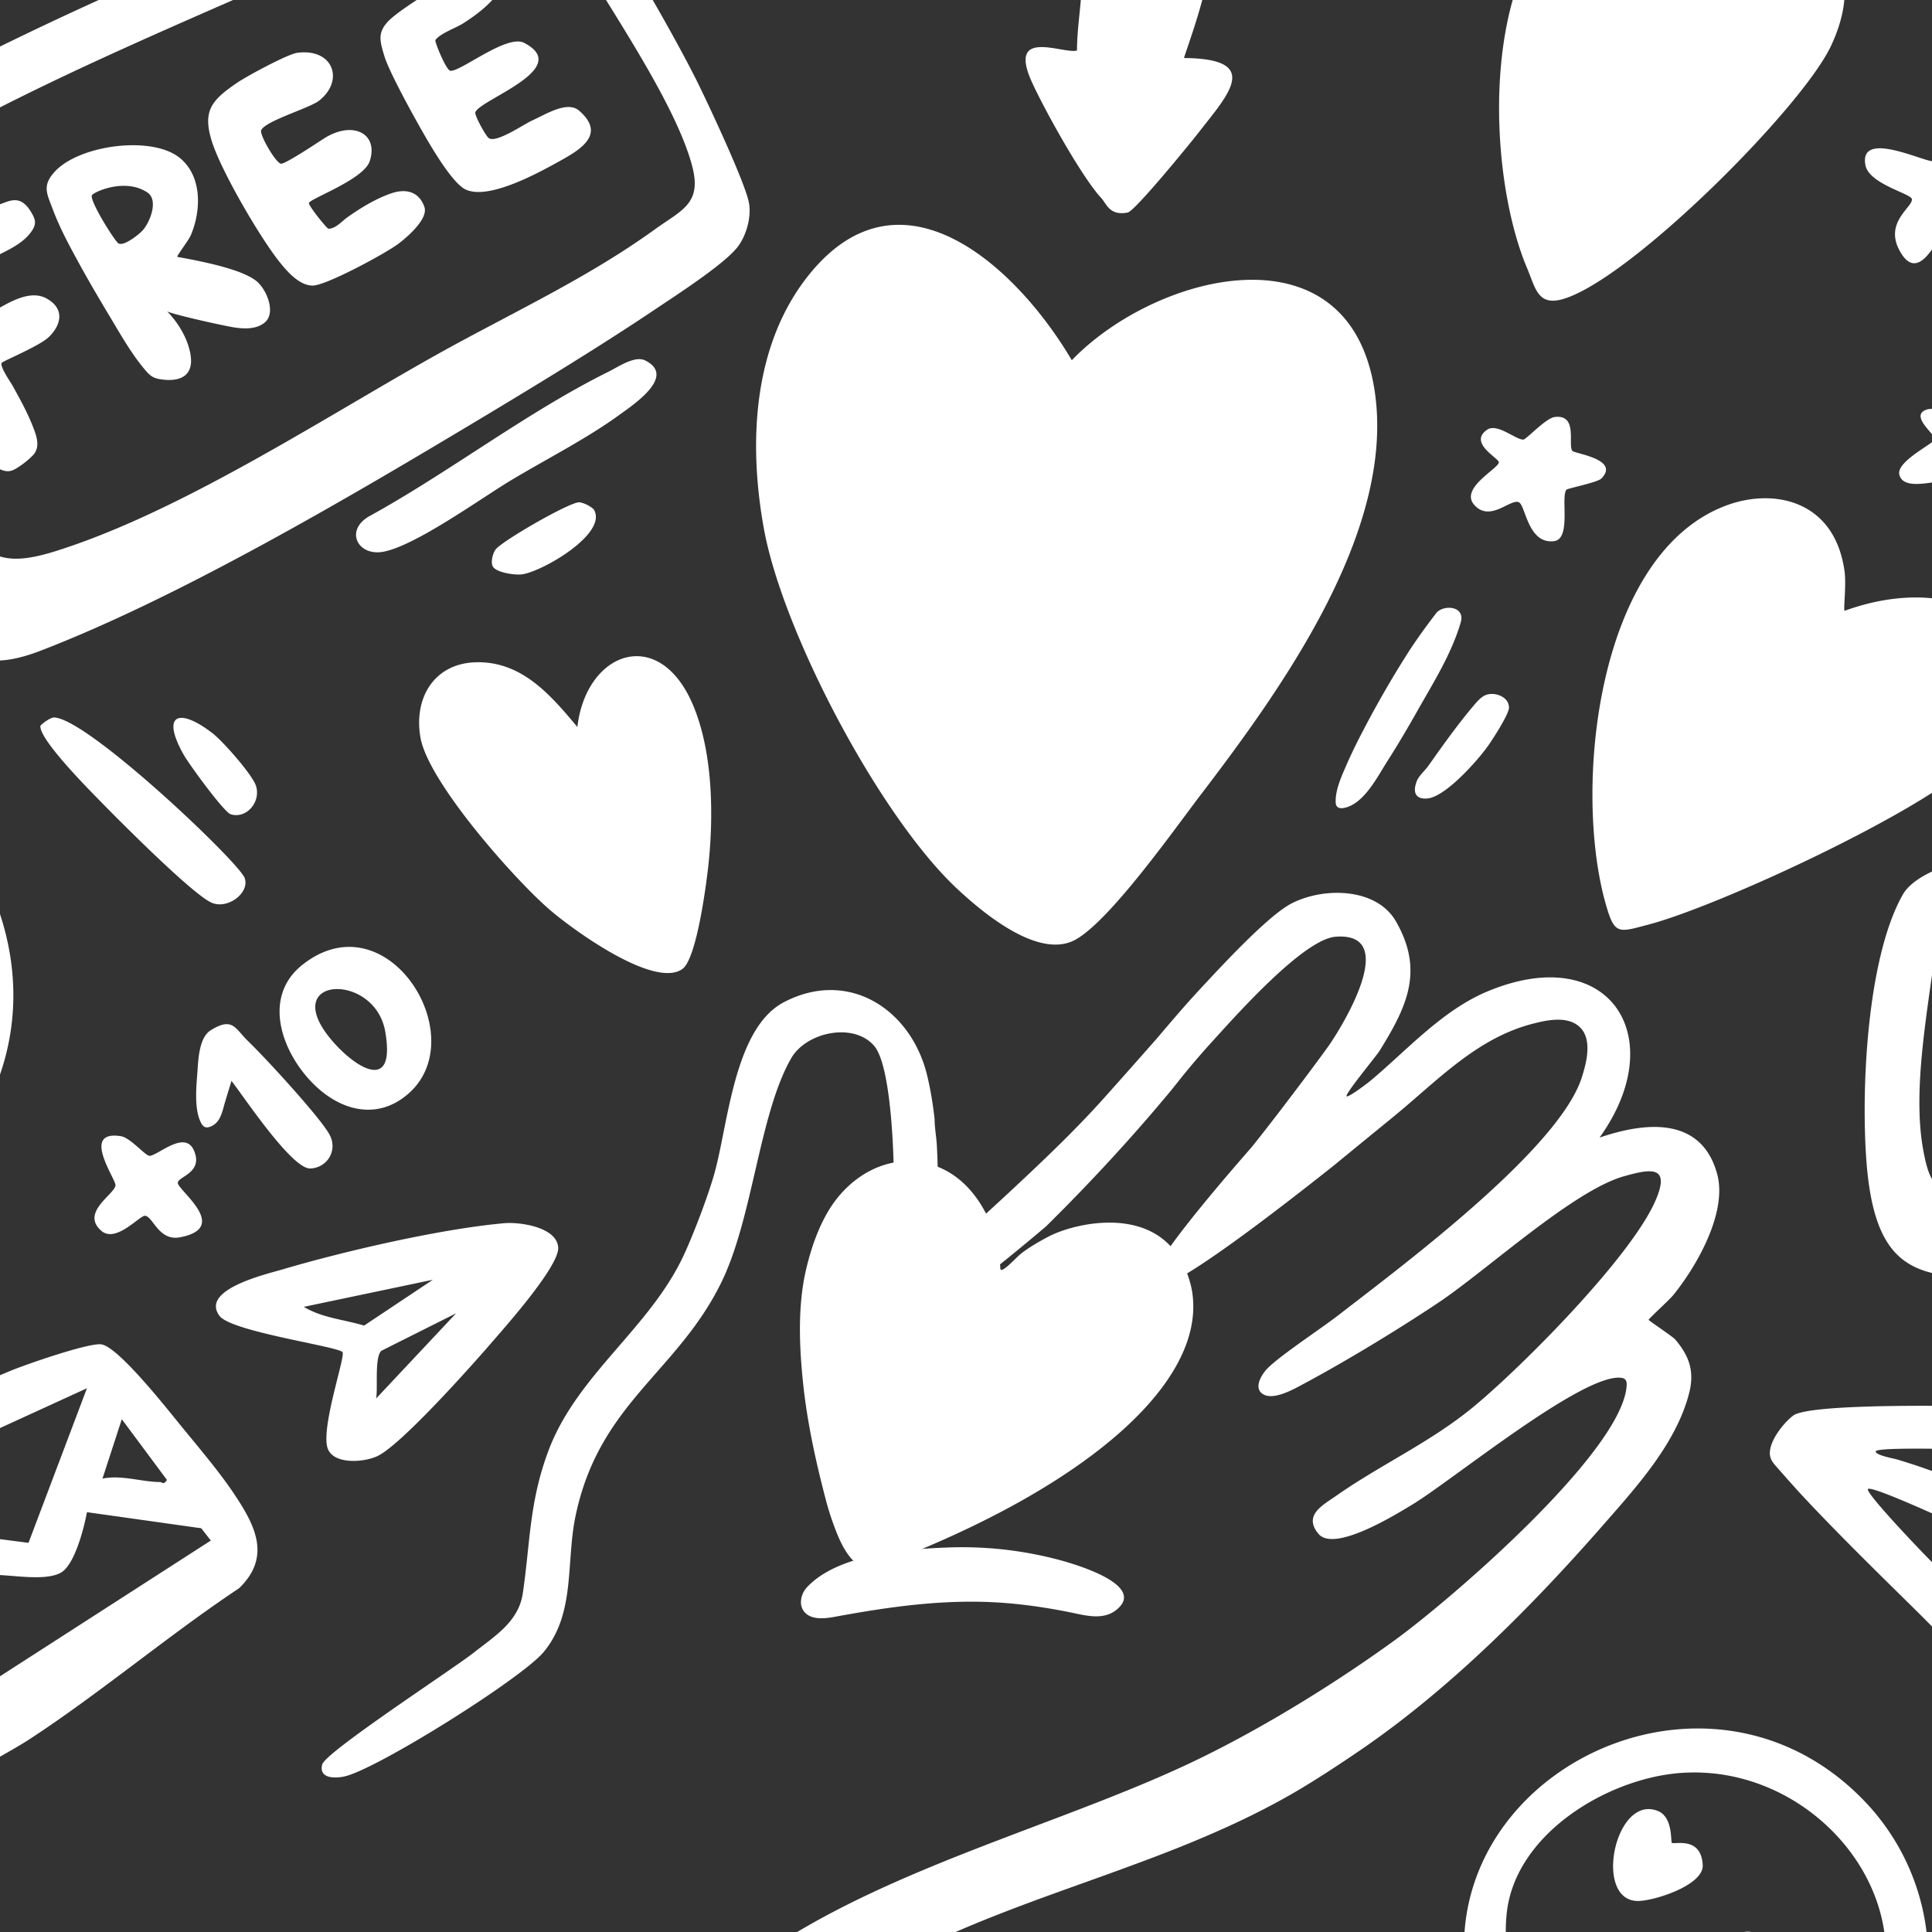 <svg width="400" height="400" fill="none" xmlns="http://www.w3.org/2000/svg"><rect width="100%" height="100%" fill="#333333" stroke="none"/><path d="M248.542 164.618c-5.48 7.19-18.743 26.03-25.917 29.95-7.551 4.125-19.076-5.511-24.529-10.623-15.987-14.985-36.025-52.965-39.938-74.471-3.228-17.732-2.357-38.235 9.497-52.79 19.261-23.654 43.158-.968 54.25 17.902 17.117-17.813 56.641-28.255 62.535 5.322 5.136 29.261-19.133 62.724-35.894 84.714l-.004-.004ZM381.941 126.449c5.197-1.881 10.762-2.965 16.319-2.713 5.02.224 10.403 1.85 13.956 5.561 3.324 3.475 4.582 8.247 4.377 12.965-.24 5.441-4.466 12.008-8.352 15.743-10.584 10.182-52.33 29.567-66.92 33.413-6.331 1.672-7.043 2.226-8.92-4.431-6.703-23.781-1.889-72.597 25.259-82.423 9.753-3.53 22.206-.91 24.23 13.692.422 3.038-.329 8.332.054 8.197l-.003-.004ZM352.019-5.097c.681.592 4.214-3.525 5.162-4.187 17.028-11.854 30.902-.406 21.931 18.739-6.11 13.045-42.388 49.214-55.94 52.574-4.834 1.2-5.322-2.543-6.97-6.425-8.305-19.543-9.664-60.944 8.839-75.124 9.71-7.442 21.668-4.234 25.623 7.488.465 1.374 1.091 6.703 1.355 6.935ZM37.469 295.206c3.367 4.106 7.774 9.315 10.692 13.634 4.466 6.617 8.255 13.312 1.343 19.984-14.729 9.799-29.075 21.966-43.827 31.545-2.237 1.451-14.192 8.289-15.98 8.614-6.211 1.13-13.518-8.475-17.117-12.856-5.329-6.482-23.78-32.237-24.458-39.188-.569-5.836 6.796-9.377 11.277-11.969 12.067-6.982 30.372-16.069 43.007-21.247 3.197-1.308 15.782-5.669 18.495-5.398 3.51.352 13.863 13.576 16.571 16.881h-.003Zm-19.466-7.787-57.18 26.192 45.082 5.817 12.098-32.009Zm3.212 18.708c3.95-.805 8.107.685 11.865.712.538 0 .778.7 1.482-.441l-9.342-12.566-4.002 12.291-.003.004Zm22.442 12.829-1.993-2.547-23.658-3.328c-.607 3.243-2.523 10.898-5.398 12.52-4.037 2.275-13.909-.434-15.755.812l-12.814 20.391c-.344 1.242 3.89 7.589 4.8 7.435l54.814-35.287.004.004Zm-55.581 5.894-23.507-3.743 13.367 18.712 10.144-14.965-.004-.004ZM8.59-26.272c-.758.847-1.97 1.277-3.285 1.37-1.382.1-2.442-.55-3.235-1.63-2.098-2.855-3.042-6.071-5.527-8.742-2.271-2.442-4.891-4.617-7.778-6.292-5.655-3.278-12.71-4.195-16.932 1.764-2.709 3.824.31 4.49 2.249 7.806 4.624 7.914 14.992 30.743.453 33.932-3.8.832-4.675.759-7.783-1.466-6.66-4.772-9.145-17.241-8.514-25.012.166-2.07 2.11-8.831 1.575-9.718-1.378-2.28-9.477-5.31-12.14-5.538-6.22-.534-11.904 3.224-15.074 8.329-.596.955-1.908 2.654-1.37 3.877.41.933 2.11 1.448 2.86 2.067C-55.1-16.582-49.475.756-52.69 14.262c-2.867 12.048-15.906 15.368-23.332 5.345-9.133-12.33-9.319-30.999-4.319-45-11.99-5.341-21.668-12.098-30.012 2.275-12.837 22.12-3.688 57.21 9.284 77.543 1.486 2.33 8.53 10.403 8.456 12.345-.093 2.601-4.017 5.086-6.687 2.996-14.102-11.037-24.722-41.142-25.906-58.569-1.552-22.844 6.862-58.236 37.291-49.613 2.075.588 10.755 5.07 11.483 4.9.843-.202 4.42-5.357 5.754-6.568 7.036-6.378 17.593-9.28 26.785-6.552 1.757.522 7.666 4.122 8.115 4.044.449-.077 5.31-4.938 6.924-5.925 13.026-7.976 28.552-.596 35.19 12.051 1.184 2.257 3.033 5.186 3.08 7.79.02 1.018-.294 1.812-.82 2.4l-.004.004ZM-27.546-6.868c.557-.286.263-3.498.2-3.862-.36-2.125-.963-4.222-1.617-6.273-.201-.627-2.624-8.263-3.533-7.872-1.281.55-.302 6.695-.027 8.042.731 3.587 2.132 6.966 4.543 9.756.182.21.321.263.43.21h.004Zm-39.211 22.945a5.853 5.853 0 0 0 1.606.867c.387.136.809.225 1.207.116.681-.185 1.076-.886 1.362-1.532 3.464-7.887 1.367-18.019-2.573-25.372-.55-1.03-6.87-9.783-7.682-9.149-1.049.817-1.026 3.55-1.153 4.71-.287 2.605-.376 5.22-.465 7.84-.216 6.44 1.514 12.946 4.602 18.592.8 1.467 1.784 2.945 3.096 3.932v-.004ZM481.733 297.716c1.389 1.742 1.583 5.557-.128 7.345-2.291 2.396-13.371 7.477-17.008 9.184-8.642 4.056-17.737 7.411-26.514 11.169-.46 2.217 15.809 37.914 16.293 44.323.453 6.022-2.001 9.625-8.143 7.616-13.154-4.3-37.945-32.477-48.773-43.166-7.814-7.717-15.693-15.387-23.232-23.379-2.175-2.302-4.265-4.675-6.358-7.055-.453-.514-.917-1.041-1.196-1.671-1.239-2.798 2.512-7.462 4.609-9.014 5.453-4.04 81.042-1.257 102.242 1.904 1.799.267 7.167 1.444 8.208 2.748v-.004Zm-11.084 4.664-1.11-.817c-16.75-.561-33.503-.956-50.264-1.146-2.419-.027-30.933-1.149-30.933.097 0 .797 3.766 1.451 4.377 1.637 2.229.67 4.443 1.393 6.637 2.171 6.865 2.438 13.433 5.581 20.132 8.425l14.133 6.014.461.198 36.563-16.583.004.004Zm-41.273 23.127c-6.099-2.953-12.737-4.9-18.952-7.508-2.782-1.169-22.682-10.53-23.676-9.722-.79.639 12.252 14.219 13.355 15.24l42.496 37.156-13.219-35.166h-.004ZM141.289 200.616c-5.878 4.183-22.96-8.328-27.631-12.396-7.315-6.366-24.908-26.238-26.587-35.43-1.49-8.165 2.736-15.383 11.35-15.669 9.544-.317 15.577 6.761 21.115 13.394 1.842-15.705 16.986-21.15 23.979-4.47 3.962 9.451 4.23 21.893 3.262 31.993-.395 4.141-2.461 20.422-5.488 22.578ZM101.679 278.091c-4.318 4.993-18.514 20.906-23.448 23.333-2.86 1.408-9.683 1.931-10.515-1.993-1.014-4.791 3.867-18.77 3.193-19.501-1.087-1.185-22.883-4.211-25.426-7.45-4.191-5.492 9.722-8.688 12.907-9.632 12.879-3.809 32.751-8.41 45.987-9.594 3.208-.287 10.871.77 11.192 4.996.294 3.835-10.933 16.424-13.89 19.838v.003Zm-12.062-13.13-26.719 5.607c3.781 2.295 8.34 2.628 12.481 3.882l14.238-9.489Zm4.806 6.95-15.484 7.763c-1.44 1.44-.657 7.841-1.075 9.877l16.56-17.64ZM245.129 12.012c16.288.132 9.125 7.59 3.189 15.232-1.831 2.357-13.329 16.456-14.83 16.754-3.766.754-4.389-1.811-5.472-2.98-4.041-4.354-11.758-18.286-14.358-23.986-5.256-11.525 6.691-5.69 9.323-6.587 0-3.673.565-7.434.843-11.1.279-3.664.577-7.592.863-11.385.024-.321.051-.654.205-.936.624-1.146 3.994-1.277 5.136-1.42 2.082-.256 4.183-.306 6.281-.364 2.825-.078 9.652 0 12.167.696 5.639 1.564-1.85 21.359-3.347 26.068v.008Z" fill="#fff"/><path d="M341.329 273.249c.14-.333 4.335-4.164 5.078-5.082 4.946-6.091 11.296-17.233 9.098-25.162-3.297-11.904-14.838-10.728-24.338-7.473 14.88-20.732 2.14-40.763-23.089-30.318-9.474 3.924-16.714 12.175-24.358 18.561-.565.472-4.566 3.517-4.926 3.2-.437-.387 6.149-8.305 6.854-9.447 5.615-9.067 9.234-16.524 3.386-26.733-4.048-7.071-14.985-7.148-21.583-3.774-4.927 2.52-14.66 13.116-18.8 17.555-3.17 3.405-6.177 6.942-9.184 10.483 0 0-5.921 6.734-10.929 12.322-5.875 6.556-12.279 12.644-18.707 18.65-5.039 4.714-10.179 9.315-15.291 13.944-.333.301-.708.642-1.176.661-.074 0 .518-7.128.557-7.751.224-3.518.279-7.047.224-10.573a122.593 122.593 0 0 0-.193-5.321c-.105-1.773-.453-3.557-.453-5.306-.34-3.026-.824-6.041-1.536-9.002-3.305-13.73-16.281-22.183-29.652-15.197-10.426 5.449-11.56 25.623-14.486 35.77-1.339 4.648-4.249 12.307-6.296 16.695-7.059 15.117-22.094 24.679-27.992 40.438-3.97 10.608-3.742 18.924-5.29 29.466-.867 5.902-5.79 8.859-10.151 12.303-4.253 3.363-30.743 20.6-31.386 23.166-.747 2.972 2.72 2.891 4.625 2.465 6.741-1.517 36.622-20.24 41.208-25.739 6.637-7.965 4.62-18.472 6.59-28.039 4.861-23.587 21.216-29.853 30.345-48.781 6.401-13.27 7.74-34.625 14.315-46.103 3.15-5.499 12.988-7.523 17.202-2.582 3.762 4.412 4.218 25.19 4.071 31.347-.127 5.318-2.844 20.488-1.695 24.029.739 2.28 3.882 2.086 6.893 1.061.584-.151 1.319-.449 2.241-.921.247-.12.491-.244.723-.368v-.019c4.075-2.264 11.223-7.5 23.352-17.768 11.451-11.308 19.911-20.963 25.573-27.775 1.66-1.993 3.908-5.089 9.04-10.727 4.81-5.283 18.704-20.941 25.314-21.463 13.208-1.041 1.908 17.709-1.227 22.306-1.498 2.195-11.409 15.426-16.184 21.313-15.36 17.573-22.268 27.182-20.724 28.823 1.737 1.846 14.172-6.385 37.303-24.694 4.276-3.499 8.556-6.997 12.833-10.492 9.013-7.372 17.101-16.176 28.696-19.21 2.805-.736 6.83-1.637 9.4.263 3.266 2.415 1.916 7.589.902 10.785-4.749 14.97-37.57 39.304-50.287 49.169-3.766 2.922-12.044 8.32-14.811 11.118-1.265 1.277-3.053 4.265-.723 5.426 2.264 1.13 6.285-1.196 8.374-2.318 8.723-4.675 19.428-11.177 27.682-16.687 10.024-6.692 27.95-23.236 38.472-26.208 5.588-1.579 9.683-2.272 6.568 4.969-5.004 11.637-27.427 34.226-37.555 42.632-8.951 7.43-19.207 11.985-28.526 18.514-2.805 1.966-6.946 4.048-3.73 7.906 3.27 3.928 15.967-3.959 19.462-6.072 8.336-5.038 35.418-27.306 43.274-26.219 1.084.151 1.184.906 1.022 2.187-1.792 13.881-36.274 43.634-47.833 52.043-12.802 9.312-28.793 19.126-43.128 25.829-32.453 15.178-76.13 24.857-101.665 50.677-2.12 2.144-11.168 13.186-11.188 15.446-.054 5.677 5.511 6.281 9.788 4.539 7.689-3.131 22.372-17.276 30.631-22.821 29.582-19.865 63.866-24.416 94.056-41.711 4.509-2.585 10.027-6.211 14.35-9.168 18.653-12.771 35.565-29.838 50.387-46.785 6.839-7.817 14.881-16.683 17.562-26.943 1.189-4.543.109-7.77-2.852-11.234-.538-.631-5.569-3.951-5.514-4.075h.007Z" fill="#fff"/><path d="M167.233 334.347a3.142 3.142 0 0 1-.859-.836c-1.026-1.474-.499-3.614.731-4.922 6.429-6.823 20.252-7.853 29.01-8.193a78.22 78.22 0 0 1 22.938 2.504c2.917.766 18.839 5.247 11.938 10.515-2.755 2.101-6.439 1.002-9.481.39-4.725-.948-9.47-1.656-14.28-1.985-11.665-.797-23.058.828-34.498 2.941-1.838.341-4.036.542-5.495-.414h-.004ZM105.863 99.398c-6.331 3.805-19.996 13.72-26.618 14.853-5.108.875-7.868-4.291-2.957-7.279 16.63-9.118 32.729-21.602 49.656-29.992 2.144-1.065 5.511-3.43 7.671-2.338 6.463 3.262-2.446 9.122-5.573 11.39-6.707 4.856-15.016 9.07-22.179 13.37v-.004ZM50.662 181.794c1.072 3.057-3.476 6.505-6.785 5.128-4.319-1.8-22.898-20.693-27.152-25.233-1.807-1.927-8.506-9.067-8.366-11.362.015-.271 2.035-1.811 2.856-1.78 7.012.251 38.313 30.023 39.447 33.251v-.004ZM411.202 23.9c3.859 4.028-2.442 10.008-1.954 11.869.139.538 8.181 3.48 7.477 7.523-.228 1.32-.167 2.992-3.913 2.806-2.051-.1-6.757-2.248-8.061-1.92-1.827.461-6.765 16.587-11.517 7.605-3.112-5.878 2.937-8.99 2.593-10.588-.244-1.138-8.897-3.116-9.613-7.017-1.378-7.538 12.562-.398 14.121-.816.743-.201 7.458-13.019 10.864-9.466l.003.004ZM331.574 99.053c-.836.86-7.028 2.039-7.272 2.345-1.2 1.509 1.049 10.147-2.519 10.631-5.345.728-5.929-7.163-7.233-7.991-1.637-1.042-5.991 4.233-9.312.506-3.107-3.49 5.078-7.53 5.078-8.839 0-.863-6.378-3.997-2.423-6.733 2.109-1.46 6.034 2.175 7.52 2.031.63-.058 4.624-4.43 6.455-4.663 4.888-.623 2.713 5.693 3.653 6.993.433.596 9.95 1.707 6.049 5.716l.004.004ZM415.622 91.122c.352.56 7.562 2.233 6.734 5.395-.824 3.15-7.635 1.764-9.323 2.759-1.424.84-2.287 13.115-7.279 5.758-.739-1.091-1.726-5.08-1.978-5.24-1.559-.994-9.59 2.353-10.538-1.524-.677-2.763 7.264-6.498 7.376-7.369.113-.87-5.356-4.868-1.737-6.091 2.446-.828 5.294 2.179 7.341 2.063 2.578-.148 6.85-4.764 9.002-4.196 4.09 1.088-.159 7.543.406 8.445h-.004ZM66.304 225.706c-7.361-6.211-12.706-18.839-3.661-25.979 17.403-13.743 35.166 14.555 22.175 26.467-5.797 5.317-12.864 4.276-18.514-.488Zm1.176-11.865c4.288 5.956 14.733 13.897 12.28-.256-2.079-11.997-20.798-11.579-12.28.256ZM51.354 215.547c3.464 3.336 14.737 15.554 16.815 19.261 1.912 3.41-.5 7.005-3.936 7.114-3.823.12-13.804-14.95-16.308-18.139l-1.296 4.268c-.608 2.001-.914 4.459-3.185 5.244-.302.105-.639.171-.945.074-.363-.116-.623-.441-.808-.778-1.568-2.829-1.03-7.709-.805-10.821.178-2.453.332-6.958 2.732-8.456 4.605-2.867 5.058-.344 7.732 2.233h.004ZM31.06 239.305c1.923-.313 7.275-5.363 9.106-1.079 1.974 4.624-3.328 5.336-3.351 6.668-.032 1.544 10.986 9.268.456 11.273-4.427.844-5.588-4.323-7.233-4.451-1.153-.089-6.049 5.774-9.094 3.081-4.304-3.808 2.802-7.523 2.968-9.389.112-1.265-7.264-11.439 1.053-10.185 2.136.321 5.185 4.233 6.099 4.086l-.004-.004ZM302.119 126.658c.263.306.429.704.453 1.2.019.437-.101.866-.229 1.288-1.962 6.479-5.619 12.233-8.92 18.085-1.989 3.529-4.048 7.024-6.231 10.437-2.047 3.208-4.76 8.704-8.839 9.59-.542.116-1.192.128-1.548-.298-.236-.279-.271-.673-.271-1.037-.011-2.539 1.208-5.17 2.202-7.465 1.138-2.624 2.419-5.182 3.75-7.713a213.85 213.85 0 0 1 8.812-15.267c1.873-2.938 3.932-5.774 6.053-8.534.979-1.273 3.692-1.548 4.772-.286h-.004ZM102.016 117.253c-.453-.867-.004-2.67.588-3.479 1.254-1.718 15.136-9.737 17.268-9.772.848-.012 2.783.971 3.135 1.602 2.759 4.985-10.937 12.856-15.004 13.317-1.478.166-5.31-.375-5.983-1.668h-.004ZM43.985 151.794c2.102 1.617 8.36 8.657 9.044 11.002.964 3.317-2.012 6.769-5.247 5.798-1.405-.422-8.623-10.353-9.695-12.234-4.857-8.56-1.037-9.911 5.898-4.562v-.004ZM307.974 154.574c-2.167 3.015-8.712 10.391-12.419 10.736-2.659.248-3.081-1.486-2.191-3.669.422-1.033 1.649-2.097 2.315-3.022 1.045-1.452 2.062-2.918 3.111-4.366 2.047-2.825 4.153-5.611 6.409-8.278.611-.723 1.25-1.447 2.07-1.915 1.796-1.022 5.167.05 5.148 2.449-.012 1.394-3.437 6.668-4.443 8.069v-.004ZM152.489 51.404c-3.007 3.603-12.395 9.651-16.633 12.5-11.374 7.64-24.373 15.569-36.157 22.64-26.9 16.141-62.354 37.055-91.32 48.189-9.486 3.645-15.365 2.569-22.694-4.54-12.137-11.772-33.596-52.539-38.596-68.863-2.233-7.283-3.727-12.96.921-19.624 5.677-8.143 38.79-25.53 49.037-30.612 23.2-11.506 46.885-21.649 70.949-31.146 10.36-4.087 34.075-16.877 44.551-11.99 1.134.531 3.17 2.439 4.029 3.457 7.662 9.075 22.891 35.418 28.293 46.556 2.241 4.62 9.346 19.745 10.175 23.943.595 3.02-.565 7.121-2.547 9.49h-.008Zm-39.029-71.27c-1.284-1.521-5.112-4.834-7.062-5.004-7.334-.635-29.923 12.341-37.965 15.956C37.008 5.208 4.88 17.944-24.687 35.873c-2.299 1.394-11.703 7.423-12.899 9.021-3.839 5.124 1.85 14.265 4.362 19.184 6.497 12.728 15.828 29.888 23.537 41.684 6.126 9.369 9.737 11.919 21.018 8.402 25.639-7.992 54.726-27.04 78.34-40.322 15.388-8.657 31.456-15.917 45.852-26.312 5.639-4.068 9.811-5.321 7.806-13.061-2.968-11.475-14.296-28.522-20.569-38.898-2.817-4.66-5.851-11.35-9.307-15.437h.007Z" fill="#fff"/><path d="M37.035 32.548c4.865 3.746 4.675 11.018 2.45 16.204-.414.967-3.03 4.389-2.775 4.435 10.453 1.854 14.257 3.483 16.13 4.81 2.284 1.618 4.435 6.757 1.966 8.781-1.985 1.626-4.961 1.285-7.298.836-3.68-.708-12.489-2.732-12.934-3.185 2.33 2.384 4.342 5.697 4.876 9.025.205 1.297.174 2.787-.708 3.843-1.273 1.529-3.746 1.506-5.534 1.223-.523-.081-1.041-.209-1.51-.453-.657-.344-1.168-.905-1.648-1.47-2.895-3.421-5.108-7.388-7.407-11.216-2.3-3.827-4.366-7.356-6.42-11.11-1.928-3.522-3.855-7.102-5.268-10.867-1.242-3.31-2.29-4.939.372-7.853 5.023-5.499 19.85-7.511 25.708-2.999v-.004ZM29.57 47.657c1.498-1.688 3.293-6.223.956-7.798-4.482-3.015-10.759-.279-11.455.507-.786.886 4.733 9.62 5.452 10.035 1.115.634 4.238-1.835 5.047-2.74v-.004ZM63.967 41.976c-.263.445 3.7 5.356 4.037 5.371 1.416.055 2.81-1.563 3.874-2.325 2.709-1.935 6.021-3.952 9.214-5.02 2.965-.995 5.689-.329 6.776 2.848.84 2.454-3.521 6.223-5.464 7.675-2.635 1.966-14.818 8.564-17.635 8.599-2.818.035-5.446-3.023-7.191-5.267-4.017-5.17-11.838-18.553-13.73-24.637-1.967-6.32.01-8.502 5.208-12.063 1.986-1.358 10.476-5.952 12.485-6.223 7.426-.998 9.83 5.705 4.543 9.892-1.981 1.568-11.18 4.203-12.012 6.146-.395.92 3.189 7.078 4.191 6.923 1.204-.186 7.117-4.129 8.754-5.182 6.022-3.881 11.447-1.052 9.52 4.683-1.254 3.727-11.962 7.574-12.562 8.587l-.008-.007ZM4.411 41.774c.937.472 1.614 1.416 2.156 2.345.356.608.688 1.27.673 1.974-.012.604-.286 1.172-.62 1.676-1.865 2.81-5.44 4.202-8.312 5.712-.53.278-7.287 3.65-6.962 4.249l4.508 8.297c3.77-1.807 9.482-6.614 13.805-4.218 3.688 2.043 3.154 5.329.445 7.972C8.227 71.615.707 74.692.359 75.13c-.503.643 1.935 4.16 2.237 4.706 1.494 2.713 3.022 5.446 4.156 8.333.798 2.027 1.742 4.434-.027 6.188A17.936 17.936 0 0 1 3.63 96.82c-.557.352-1.157.68-1.81.727-2.2.163-4.428-2.326-5.748-3.8a36.961 36.961 0 0 1-3.73-4.996c-3.286-5.279-12.803-21.838-14.142-27.013-1.47-5.677 5-10.576 9.254-13.3 2.469-1.584 5.116-2.934 7.77-4.177 1.537-.72 3.1-1.397 4.707-1.946 1.253-.43 2.561-1.13 3.924-.763.193.055.379.124.553.213l.004.008ZM90.147 8.283c-.22.286 2.194 6.157 3.046 6.354 1.908.45 11.699-7.635 15.313-5.766 10.252 5.302-9.129 11.73-10.089 14.362-.224.615 2.183 4.988 2.81 5.383 1.606 1.01 7.09-2.83 9.025-3.704 2.786-1.261 7.206-4.098 9.628-2.012 5.794 4.996.07 8.196-4.257 10.592-4.326 2.395-14.562 8.007-19.26 5.724-2.891-1.405-7.543-9.575-9.28-12.64-1.843-3.243-6.553-11.803-7.5-14.954-.95-3.15-1.49-4.926.943-7.372C83.208 1.56 95.05-5.73 98.615-6.55c2.024-.464 4.864-.294 5.398 2.341.233 1.154-.468 2.276-1.207 3.193-1.931 2.4-4.311 4.176-6.88 5.832-1.506.968-4.688 2.04-5.775 3.46l-.004.008ZM511.102 167.882c13.801-.53 34.788-3.123 41.196 12.434 5.496 13.336 2.411 54.95-2.287 69.13-2.93 8.839-12.105 9.253-20.128 10.337-34.458 4.652-72.721 4.551-107.628 4.624-21.905.047-33.762 2.895-35.821-23.877-1.153-14.973.112-42.222 7.504-55.28 4.195-7.411 25.406-10.038 33.708-11.192 26.695-3.707 56.397-5.135 83.46-6.176h-.004Zm28.301 10.635c-2.709-2.171-11.714-2.268-15.561-2.357-13.99-.325-28.232 1.428-42.206 2.175-19.249 1.025-36.873 1.184-56.065 4.342-4.919.809-20.023 3.158-23.049 6.347-.453.48-.898.917-1.1 1.571-1.37 14.234-5.766 33.177-3.289 47.206 1.625 9.222 3.51 9.056 12.384 10.016 32.845 3.549 78.534 1.261 111.711-2.121 7.756-.789 14.397-.917 18.12-8.603 3.556-7.334 5.077-41.007 3.908-49.791-.429-3.224-2.325-6.761-4.849-8.785h-.004ZM-102.563 246.56c-21.463-20.84-20.887-51.375-2.848-74.219 26.734-33.867 77.547-34.269 99.896 4.659 35.151 61.224-50.082 115.164-97.048 69.563v-.003Zm76.51-78.167c-43.82-36.66-107.675 22.682-75.55 67.853 14.516 20.414 44.992 26.541 66.71 14.547 32.69-18.049 37.842-58.135 8.84-82.4ZM385.892 372.766c18.669 19.323 17.748 50.69-2.879 68.391-21.885 18.781-60.697 10.434-73.847-14.884-26.456-50.918 40.1-91.421 76.726-53.507Zm-3.104 52.923c20.926-26.429-4.38-60.837-34.803-58.619-15.185 1.107-34.388 12.655-36.045 29.172-3.707 36.927 49.567 56.328 70.848 29.447Z" fill="#fff"/><path d="M365.904 407.194c.263.251 4.717-.066 6.134 3.223 2.79 6.471-14.137 10.163-17.903 5.465-4.396-5.488 4.017-18.336 9.296-15.565 4.373 2.295 2.186 6.602 2.473 6.877ZM346.136 381.527c.445.445 6.079-1.463 6.397 4.621.22 4.226-10.395 7.55-13.623 7.426-9.09-.352-4.446-22.341 4.416-18.591 3.053 1.293 2.546 6.285 2.806 6.544h.004ZM337.943 405.77c-.379-.344-.886-.518-1.389-.626-5.205-1.111.19 3.742-.809 5.789-1.219 2.496-5.472.654-6.18 1.618-1.192 1.621 7.856 3.138 6.378 5.619-.206.341-.565.553-.925.728-4.95 2.411-14.207-5.062-9.23-9.865 1.033-.999 3.2-1.297 3.56-1.819.747-1.076-1.629-6.525 4.776-6.981 7.279-.519 10.929 8.893 6.672 10.449-2.644.967-1.781-3.936-2.856-4.915l.003.003ZM246.875 267.778c-.132-.936-1.127-7.349-6.189-11.296-7.469-5.829-19.268-2.752-23.606-.457-4.47 2.361-5.902 3.719-5.902 3.719-.674.495-3.986 4.195-4.064 2.906-.151-2.534-.487-5.081-1.316-7.488-2.314-6.749-6.969-12.833-14.268-14.381-8.301-1.761-15.952 3.034-20.082 10.031-2.194 3.723-3.587 7.883-4.57 12.075-1.742 7.453-1.405 15.832-.615 23.405.843 8.12 2.596 16.119 4.659 24.01a56.465 56.465 0 0 0 1.707 5.476c.932 2.508 2.028 5.213 3.885 7.194.569.608 1.246 1.157 2.051 1.42 1.92.631 6.068-1.149 8.131-1.973 39.579-15.778 62.713-36.61 60.175-54.633l.004-.008Z" fill="#fff"/></svg>

